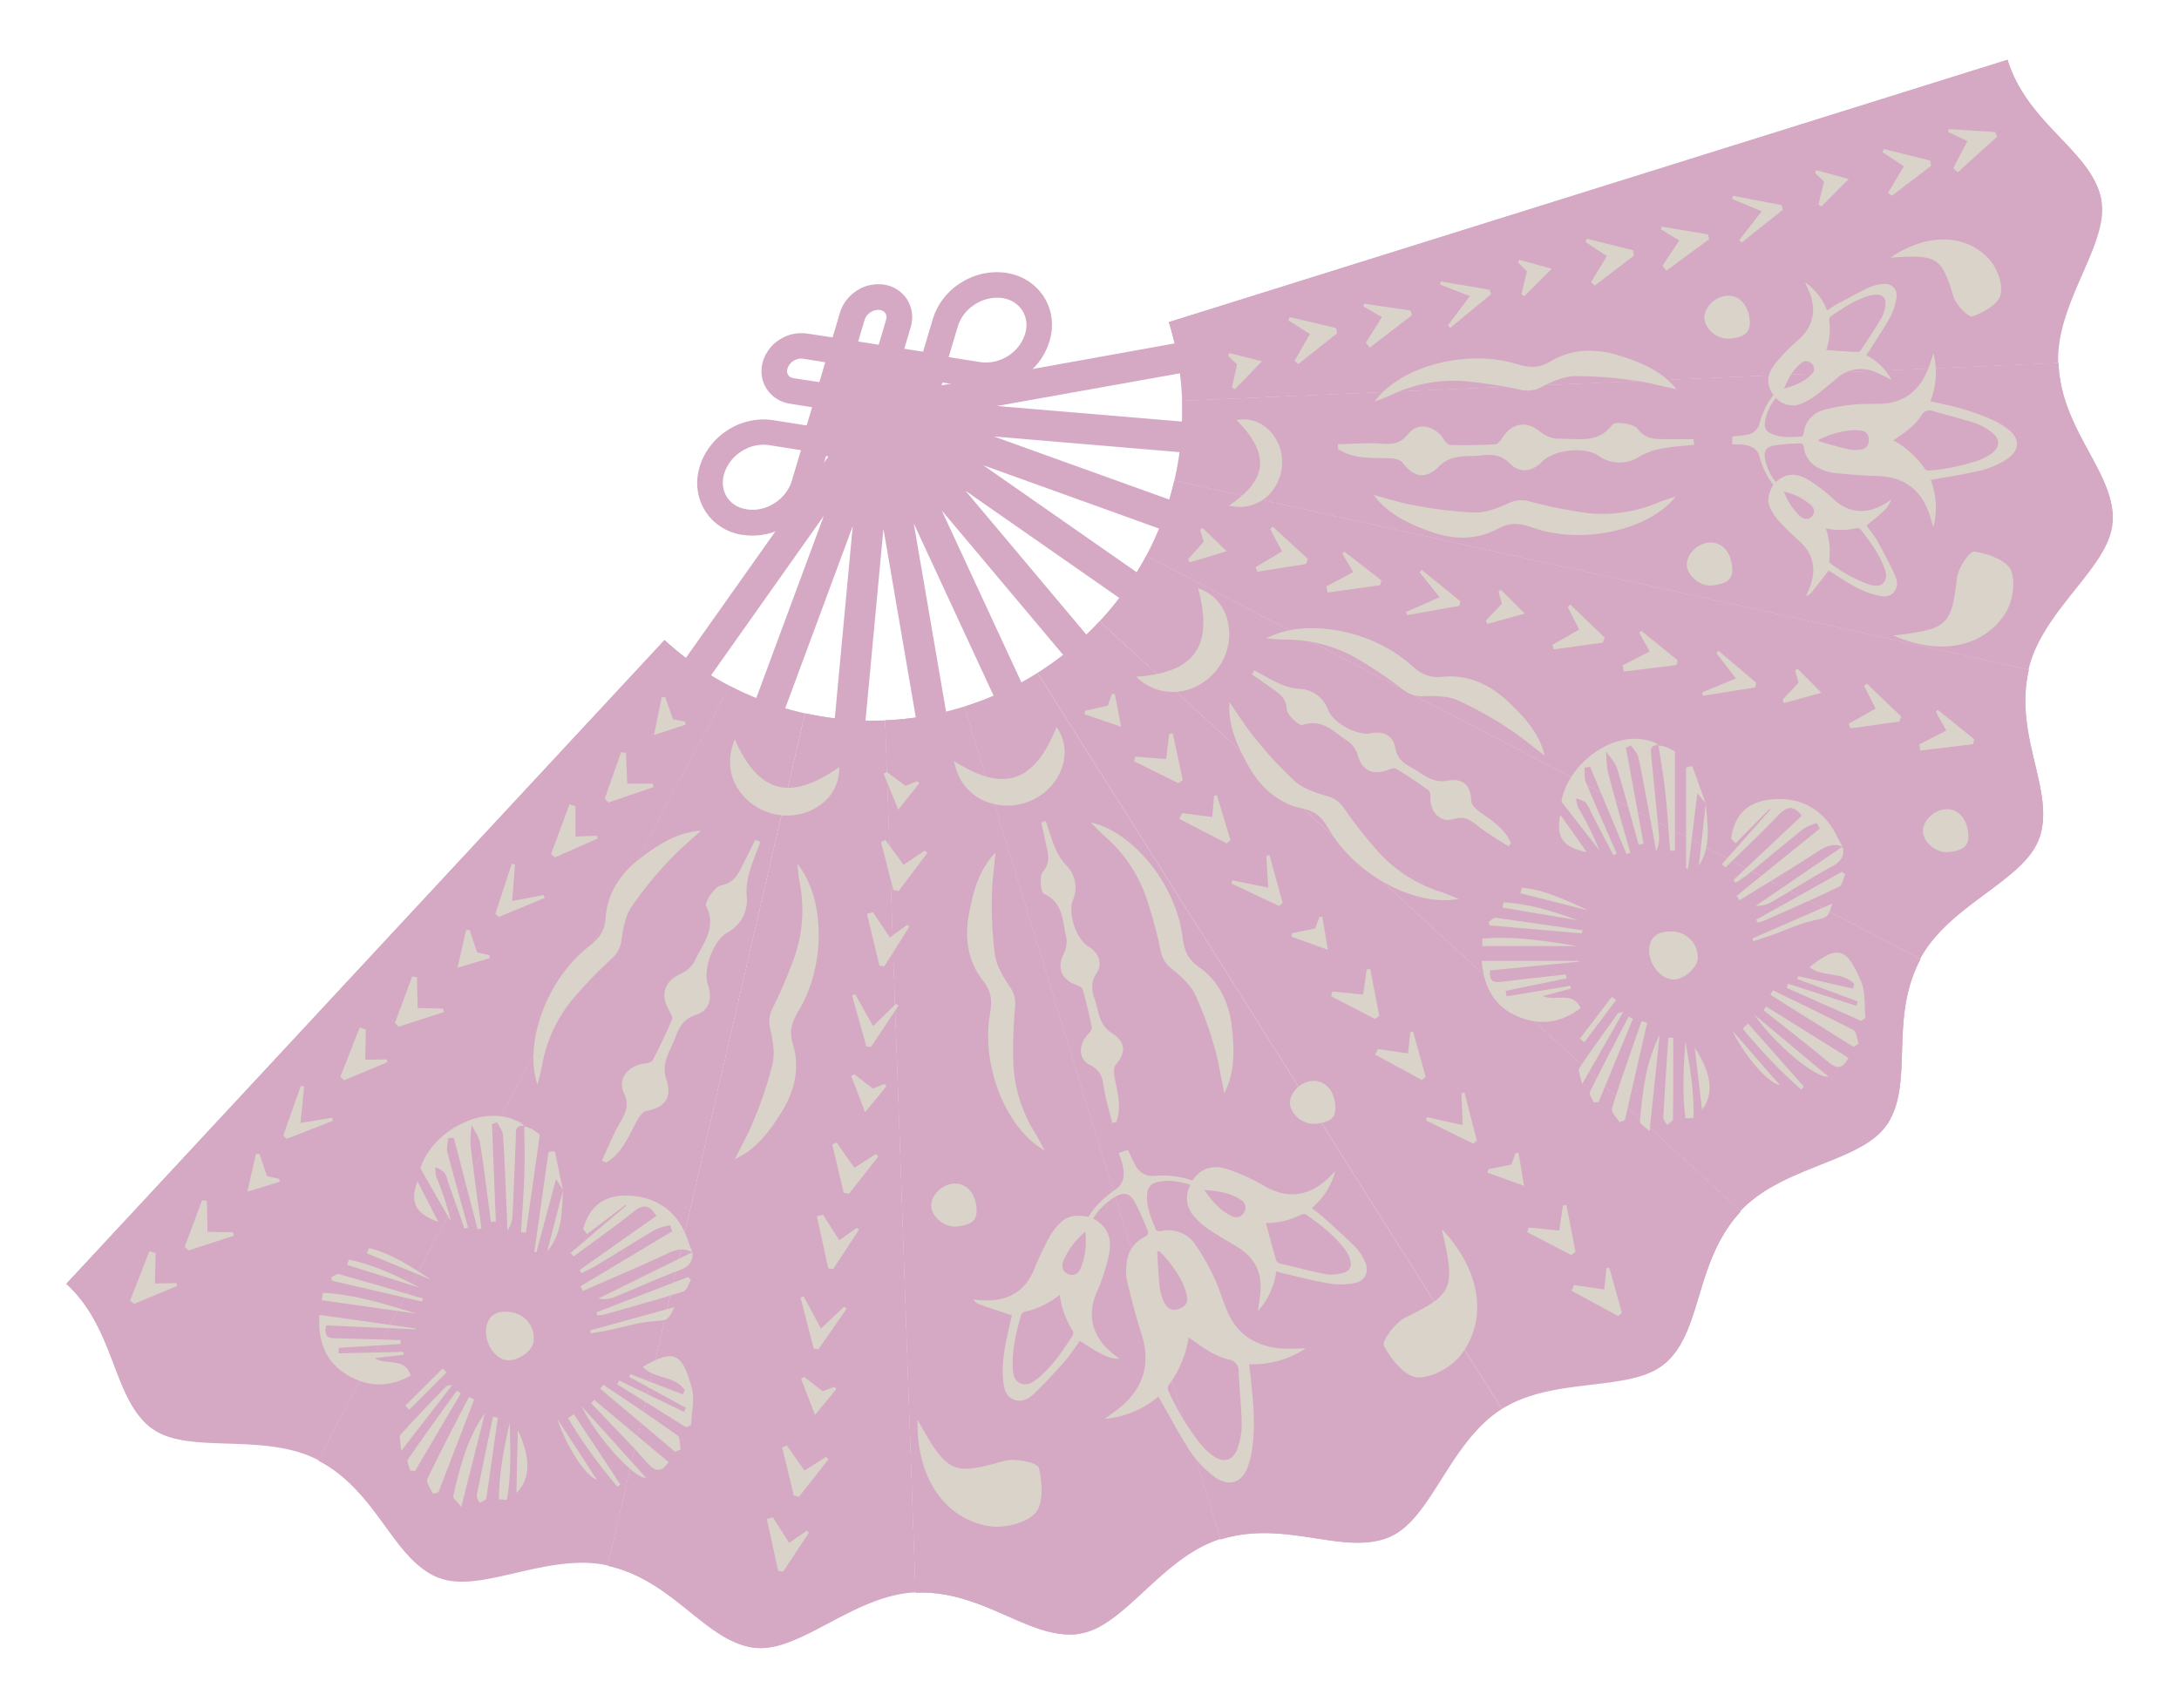 <?xml version="1.0" encoding="UTF-8"?> <svg xmlns="http://www.w3.org/2000/svg" xmlns:xlink="http://www.w3.org/1999/xlink" id="Layer_1" data-name="Layer 1" viewBox="0 0 563.4 441.69"><defs><style> .cls-1 { fill: none; } .cls-2 { clip-path: url(#clip-path); } .cls-3 { fill: #b8af83; } .cls-4 { fill: #dad3c9; } .cls-5 { fill: #d5a9c3; fill-rule: evenodd; } </style><clipPath id="clip-path"><path class="cls-1" d="M267.12-395.2c0,133.62,108.32,241.93,241.93,241.93S751-261.58,751-395.2c133.62,0,241.94-108.32,241.94-241.93S884.6-879.06,751-879.06v1.51c0-133.61-108.31-241.93-241.93-241.93S267.12-1011.16,267.12-877.55c-133.62,0-241.93,108.32-241.93,241.94a241.18,241.18,0,0,0,73,173.13,241.12,241.12,0,0,0,169,68.8"></path></clipPath></defs><g class="cls-2"><g><path class="cls-3" d="M544.07-159.63a105.19,105.19,0,0,0,27.33.77c-1.19,1.38-2.86,2.47-3.22,3.9-.83,3.32-2.81,3.73-5.59,3.13a.74.74,0,0,0-.21,0c-20-1-39.94.52-59.83,2.63-1.62.17-3.23.38-4.85.58-.05.26-.09.52-.14.78a7.2,7.2,0,0,0,2.1.82,24.56,24.56,0,0,0,3.4-.26c15.43-1.2,30.86-2.55,46.32-3.53,5.26-.33,10.58.24,15.87.5a2.71,2.71,0,0,1,1.89,1,39.26,39.26,0,0,1,2.2,4.23c-.32.51-.76,1.25-1.23,2a330.43,330.43,0,0,1-39.93,49.35c-.46.47-.46,1.39-.67,2.1.61-.23,1.39-.28,1.79-.7a329.38,329.38,0,0,0,40-50.87c.28-.45.62-.85,1.07-1.46,4.22,3.78,7.69,0,11.81-1.52,0,.24-.07.48-.11.73l-1.4,2.17c-.28.42-.58.84-.83,1.27-10.43,17.62-20.29,35.54-29.1,54-9.51,20-18,40.33-23.13,61.92-3.11,13-5,26.09-3.73,39.48,1,10.12,4,19.5,10,27.9,1.85,2.6,4,3.14,6.72,2.52a17.14,17.14,0,0,0,3.41-1.16c4.75-2.18,8.39-5.77,11.66-9.7,2.93-3.49,5.66-7.15,8.37-10.81Q574.16,8.41,584.23-5.41c1.47-2,2.69-4.25,4-6.28a2.14,2.14,0,0,1,.47,0c.42.2.84.39,1.26.61,6.74,3.6,13.35,3.47,19.83-.68,4.85-3.09,8.46-7.39,11.66-12.07,1.7-2.49,3.07-5.22,4.89-7.61,10.62-13.88,16.05-29.59,17-47,0-.62.16-1.24.19-1.54,3.79.43,7.31,1.14,10.82,1.14,4.83,0,8.65-2.42,9.84-7.12.93-3.69,2.71-4.87,6.27-5.56,7.9-1.54,10.92-6.56,9.44-14.46-.13-.7-.23-1.4-.35-2.19,1.07-.15,1.93-.25,2.78-.41,4.71-.85,7-3.69,6.68-8.46a26.43,26.43,0,0,0-1.19-5.89c-.43-1.33-.2-2.31.85-3,1.87-1.16,3.72-2.54,5.78-3.14,4.17-1.21,8.49-1.92,12.72-2.92,5.64-1.33,11.25-2.26,17.12-1.32a20,20,0,0,0,7.54-.47c3.17-.75,4.17-3.48,2.83-6.48-1.54-3.44-4.54-4.38-8.43-2.72a91.25,91.25,0,0,1-10,4.06,62.27,62.27,0,0,1-11,2.13c-3.85.42-5.27-.73-6.05-4.51-.58-2.81-.69-5.71-1.1-8.56-.55-3.91-.8-7.91-1.84-11.68-2.12-7.66-7.36-10.81-15.25-9.7a23.45,23.45,0,0,0-2.74.59c-16.15,4.22-32.27,8.6-48.46,12.64-8.39,2.08-16.91,3.6-25.4,5.25a17.75,17.75,0,0,1-5,0,2.09,2.09,0,0,1-1.51-1.27c-.1-.55.45-1.31.88-1.84a5.16,5.16,0,0,1,1.37-.83c6.66-4.13,13.39-8.18,20-12.45a31,31,0,0,0,5.43-5,3,3,0,0,0,.54-2.53c-.16-.47-1.45-.79-2.22-.78a12.76,12.76,0,0,0-4,.64c-6.28,2.33-12.52,4.78-18.78,7.18a59.31,59.31,0,0,1-6.22,2.25c-.66.18-1.5-.32-2.58-.72l5.89-4.39c4.44-3.08,8.9-6.14,13.28-9.31,10.61-7.66,21-15.63,30.16-25,1.31-1.33,2.59-2.68,3.82-4.06h0a50.33,50.33,0,0,0,9-13.58c3.16-7.4,2.5-14.46-2.37-20.9-2.08-2.77-4.68-5.15-6.91-7.81a8,8,0,0,1-.39-10.35,34.51,34.51,0,0,1,4.24-5.35,34,34,0,0,1,6.94-5.34,21.11,21.11,0,0,0,8.49-7.72,6.56,6.56,0,0,0-.26-7.58,3.48,3.48,0,0,0-2.44-1.27c-4.69-.15-7.43,2.5-9.42,6.52A111.64,111.64,0,0,1,645-271.38a25.39,25.39,0,0,1-12.65,9.87c-4,1.45-8.1,2.72-11.76-.95a5.6,5.6,0,0,0-1.38-.82c-5-2.65-9.89-3.21-14.83.16a2.89,2.89,0,0,1-2.14-.13c-2.62-1-5.13-2.39-7.82-3.11-4.86-1.29-8.79.36-11.74,4.5a3.18,3.18,0,0,1-2.24,1c-2.13.09-4.29-.25-6.41-.06-6.52.57-10.38,4-11.91,10.42-.15.62-.32,1.23-.54,2-.93-.42-1.64-.78-2.38-1.08-8.83-3.55-17.59-7.29-26.51-10.61-15.31-5.69-30.87-6.1-46.64-1.8-9.27,2.53-13.56,7.46-14.13,17,0,.39-.11.78-.19,1.36-1.2-.1-2.31-.23-3.43-.28-13-.59-26-1.42-39-1.67a73.91,73.91,0,0,0-24.81,3.43c-4.18,1.39-8.15,3.22-10.7,7.08-1.79,2.71-1.68,3.46.19,6.12,10.14,14.44,23.37,25.4,38.41,34.33,19.92,11.82,41.51,19.43,63.79,25.29"></path><g><g><path class="cls-4" d="M549.2,26.68c-8.45,1.28-10.31,3-9.87,9.06C546.71,35.29,548.51,33.64,549.2,26.68Z"></path><path class="cls-4" d="M558,13.82c7-1.29,8.1-2.81,6.55-9.63C557.72,5.62,556.25,7.87,558,13.82Z"></path><path class="cls-4" d="M556,15.58c-6.37,1.69-6.72,2.3-5,9.21C557.79,23.17,558.56,21.68,556,15.58Z"></path><path class="cls-4" d="M535.32-8.14c-6.37,1.69-6.72,2.3-5,9.21C537.08-.56,537.84-2,535.32-8.14Z"></path></g><path class="cls-4" d="M538.73,16.4c6.23-5,12.35-10.11,18.46-15.14-8.51.35-17.06,2.14-24.15,8.35-2.55,2.25-3.92,5-1.42,7.9S536.66,18.06,538.73,16.4Z"></path></g></g></g><g><g><g><path class="cls-5" d="M339.8,180a4,4,0,0,1,.94,5.53,4,4,0,0,1-5.56,1l-85.53-59.6L317,207.08a4,4,0,0,1-6.13,5.11L243.49,132l44.19,95.37a4,4,0,0,1-7.22,3.38l-44.2-95.38,17.83,103.88a4,4,0,0,1-3.26,4.6,3.94,3.94,0,0,1-4.59-3.2L228.42,136.75l-9.81,105a4,4,0,0,1-4.34,3.62,3.93,3.93,0,0,1-3.59-4.29l9.8-105-36.6,98.77a4,4,0,0,1-5.12,2.38,3.92,3.92,0,0,1-2.35-5.07L213,133.41,152.4,219.12a4,4,0,0,1-5.56,1,3.94,3.94,0,0,1-.94-5.53l78-110.28.12-.18a4,4,0,0,1,1.91-1.45h0l0,0h.34l0,0h.42L357.15,79.18a3.94,3.94,0,0,1,4.59,3.2,4,4,0,0,1-3.26,4.6L257.75,105l102.69,8.63a3.94,3.94,0,0,1,3.6,4.29,4,4,0,0,1-4.35,3.62L257,112.88,354.57,148a3.92,3.92,0,0,1,2.35,5.07,4,4,0,0,1-5.12,2.39l-97.55-35.13Z"></path><g><g><path class="cls-5" d="M388.34,364.38,268.26,174a79.7,79.7,0,0,1-18.9,8.75l66.25,215.38c16.89-5.29,31.94,4.44,43.84-.7C370.18,392.76,374.77,372.93,388.34,364.38Z"></path><path class="cls-5" d="M249.36,182.7l66.25,215.38c16.89-5.29,31.93,4.44,43.84-.69h0L259.11,178.94A79.94,79.94,0,0,1,249.36,182.7Z"></path></g><g><path class="cls-5" d="M315.59,398,249.36,182.7a79.65,79.65,0,0,1-20.49,3.59l7.87,225.59c17.65-.76,29.62,12.54,42.43,10.63C290.71,420.8,300.29,402.79,315.59,398Z"></path><path class="cls-5" d="M228.87,186.29l7.87,225.59c17.65-.76,29.62,12.53,42.42,10.63h0L239.24,185.17A80.75,80.75,0,0,1,228.87,186.29Z"></path></g><g><path class="cls-5" d="M236.73,411.8l-7.86-225.51a80.41,80.41,0,0,1-20.67-1.82L157.14,404.92c17.21,3.81,25.29,19.77,38.13,21.23C206.83,427.46,220.75,412.5,236.73,411.8Z"></path><path class="cls-5" d="M208.2,184.47,157.14,404.92c17.21,3.81,25.29,19.76,38.12,21.22h0l23.21-240.1A80.74,80.74,0,0,1,208.2,184.47Z"></path></g><g><path class="cls-5" d="M157.16,404.84l51-220.37a79.83,79.83,0,0,1-19.47-7.07L82.24,377.66c15.6,8.12,19.24,25.66,31.23,30.38C124.27,412.29,141.57,401.39,157.16,404.84Z"></path><path class="cls-5" d="M188.73,177.4,82.24,377.66c15.6,8.12,19.24,25.65,31.23,30.38h0l84.77-226.47A79.44,79.44,0,0,1,188.73,177.4Z"></path></g><g><path class="cls-5" d="M82.28,377.59,188.73,177.4a78.44,78.44,0,0,1-16.91-11.87L17.15,332c12.92,11.89,11.87,29.8,22.2,37.46C48.65,376.32,68.16,370.23,82.28,377.59Z"></path><path class="cls-5" d="M171.82,165.53,17.15,332c12.92,11.89,11.87,29.8,22.19,37.46h0L179.89,172A79.14,79.14,0,0,1,171.82,165.53Z"></path></g><g><path class="cls-5" d="M388.34,364.38,268.26,174a80.27,80.27,0,0,0,16-13.28l165.8,152.6c-12.06,13-9.76,30.74-19.53,39.26C421.78,360.22,401.91,355.82,388.34,364.38Z"></path><path class="cls-5" d="M284.3,160.67l165.8,152.6c-12.05,13-9.76,30.73-19.52,39.26h0L276.71,167.84A80.7,80.7,0,0,0,284.3,160.67Z"></path></g><g><path class="cls-5" d="M450,313.22,284.3,160.67a79.45,79.45,0,0,0,12.07-16.94L496.55,248.05c-8.3,15.6-1.46,32.13-8.7,42.87C481.33,300.59,461,301.48,450,313.22Z"></path><path class="cls-5" d="M296.37,143.73,496.55,248.05c-8.3,15.6-1.46,32.13-8.7,42.87h0l-197-138.32A79,79,0,0,0,296.37,143.73Z"></path></g><g><path class="cls-5" d="M496.48,248,296.37,143.73a80.12,80.12,0,0,0,7.27-19.45l220.93,48.94c-4,17.18,6.94,31.35,2.72,43.56C523.49,227.78,504,233.89,496.48,248Z"></path><path class="cls-5" d="M303.64,124.28l220.93,48.94c-4,17.18,6.93,31.34,2.72,43.55h0L300.63,134.24A78.74,78.74,0,0,0,303.64,124.28Z"></path></g><g><path class="cls-5" d="M524.49,173.21,303.64,124.28a79.59,79.59,0,0,0,2-20.6l226.6-9.79c.61,17.58,14.86,28.42,14,41.28C545.39,146.75,528.09,157.66,524.49,173.21Z"></path><path class="cls-5" d="M305.65,103.68l226.6-9.79c.61,17.58,14.86,28.42,14,41.27h0L305.31,114.05A79.75,79.75,0,0,0,305.65,103.68Z"></path></g><g><path class="cls-5" d="M532.17,93.9l-226.52,9.78a78.44,78.44,0,0,0-3.43-20.38L519.07,15.46c5.16,16.78,21.77,23.55,24.24,36.18C545.52,63,531.62,78,532.17,93.9Z"></path><path class="cls-5" d="M302.22,83.3,519.07,15.46C524.23,32.24,540.84,39,543.3,51.63h0L304.61,93.38A77.23,77.23,0,0,0,302.22,83.3Z"></path></g></g></g><path id="_Path_" data-name="&lt;Path&gt;" class="cls-5" d="M265,86.48l.12-.41c.08-.29.14-.58.19-.87a7,7,0,0,0-.95-4.85h0a7.14,7.14,0,0,0-4-3,9.3,9.3,0,0,0-1.1-.25h0a10.49,10.49,0,0,0-7.1,1.57,10.29,10.29,0,0,0-4.49,5.68l-2.39,8,8.18,1.29a10.51,10.51,0,0,0,7.13-1.56A10.33,10.33,0,0,0,265,86.48Zm-46.55,32.23-4.87-.77-2.48,8.35a17.2,17.2,0,0,1-7.32,9.49,16.94,16.94,0,0,1-11.64,2.55l-.21,0a15,15,0,0,1-1.93-.44,13.54,13.54,0,0,1-7.69-5.78l0,0a13.73,13.73,0,0,1-1.86-9.46,16.21,16.21,0,0,1,.39-1.75,2.74,2.74,0,0,1,.15-.51,17.28,17.28,0,0,1,7.22-9.19,17,17,0,0,1,11.65-2.55l8.71,1.38,1.4-4.72-5.74-.91a9.12,9.12,0,0,1-1.2-.27,8.6,8.6,0,0,1-4.83-3.61h0a8.44,8.44,0,0,1-1.2-5.9,8.82,8.82,0,0,1,.27-1.19,10.16,10.16,0,0,1,4.39-5.66,10.38,10.38,0,0,1,7-1.51l6.62,1,1.91-6.42a10.34,10.34,0,0,1,4.39-5.71,10.21,10.21,0,0,1,7-1.52,7.69,7.69,0,0,1,1.2.27,8.49,8.49,0,0,1,4.79,3.62h0a8.54,8.54,0,0,1,1.17,5.91,10.37,10.37,0,0,1-.26,1.2s-.82,2.71-1.67,5.58l4.86.76,2.52-8.45a16.87,16.87,0,0,1,7.32-9.41,17.23,17.23,0,0,1,11.39-2.56,4.49,4.49,0,0,1,.64.1q.85.16,1.65.39a13.73,13.73,0,0,1,7.73,5.76l0,0a13.58,13.58,0,0,1,1.9,9.44c-.09.55-.21,1.1-.36,1.66l-.06.26-.08.21A16.94,16.94,0,0,1,264,97.78a17.27,17.27,0,0,1-11.71,2.51l-8.61-1.37-1.4,4.72,5.74.91a9.28,9.28,0,0,1,1.21.28,8.48,8.48,0,0,1,4.82,3.6h0a8.45,8.45,0,0,1,1.19,5.89,8.82,8.82,0,0,1-.27,1.19,10.17,10.17,0,0,1-4.39,5.67h0a10.29,10.29,0,0,1-7,1.5l-6.62-1-1.9,6.42a10.34,10.34,0,0,1-4.38,5.7h0a10.19,10.19,0,0,1-7,1.52,9.15,9.15,0,0,1-1.2-.26,8.5,8.5,0,0,1-4.79-3.63h0a8.53,8.53,0,0,1-1.17-5.9,9.93,9.93,0,0,1,.26-1.2s.83-2.72,1.68-5.58Zm26.05-26.39h0Zm-51.54,39.41.21,0a10.3,10.3,0,0,0,7.07-1.61,10.49,10.49,0,0,0,4.49-5.76l2.36-7.94-8.28-1.31a10.3,10.3,0,0,0-7.07,1.61,10.51,10.51,0,0,0-4.42,5.54l-.07.22a7.38,7.38,0,0,0-.25,1.11,7.13,7.13,0,0,0,.92,4.91h0a6.92,6.92,0,0,0,4,2.94,7.41,7.41,0,0,0,1.06.24Zm47.46-21.66-1.53,5.15,5.74.9a3.57,3.57,0,0,0,2.47-.55h0a3.57,3.57,0,0,0,1.56-1.94l.07-.32a1.91,1.91,0,0,0-.24-1.31,2,2,0,0,0-1.12-.8l-.34-.07-6.62-1.05ZM227.85,80.25l-.31-.08a3.56,3.56,0,0,0-2.43.57,3.67,3.67,0,0,0-1.57,2l-1.65,5.57,5.3.84,1.91-6.41.08-.36a2,2,0,0,0-.24-1.35,1.89,1.89,0,0,0-1.08-.78Zm-16,18.57,1.53-5.14-5.74-.91a3.66,3.66,0,0,0-2.46.55,3.56,3.56,0,0,0-1.57,2l-.08.32a1.89,1.89,0,0,0,.25,1.31h0a1.94,1.94,0,0,0,1.11.79l.35.08,6.61,1Zm12.54,29.83.31.08a3.61,3.61,0,0,0,2.43-.57h0a3.62,3.62,0,0,0,1.56-2l1.65-5.58-5.3-.83-1.9,6.41-.08.35a2,2,0,0,0,.23,1.35,1.88,1.88,0,0,0,1.08.78Z"></path></g><g><g><path class="cls-4" d="M160.59,194.53q-2.11,6-4.22,12l.95,1L169,203.54l-.25-.88h-6.57c-.12-2.9-.22-5.44-.33-8Z"></path><path class="cls-4" d="M147.25,208q-2.38,6.43-4.78,12.89l1,.84,11.08-4.89c-.07-.23-.15-.47-.23-.7l-5.53.2c0-2.81,0-5.33,0-7.84Z"></path><path class="cls-4" d="M128.07,236.34l.91.79,11.85-4.91c-.09-.26-.19-.51-.29-.77L132.42,233c.28-3.57.52-6.51.75-9.46l-.86-.14Q130.2,229.86,128.07,236.34Z"></path><path class="cls-4" d="M177.28,187.4c-.05-.25-.09-.5-.14-.76L174,186l-2-5.72-.91,0c-.62,3-1.23,6-2,9.81Z"></path></g><g><path class="cls-4" d="M106.57,252.53q-2.22,6-4.45,12l.92,1,11.76-3.82c-.08-.3-.17-.59-.25-.89l-6.56-.13c-.06-2.9-.12-5.44-.17-8Z"></path><path class="cls-4" d="M93,265.7q-2.52,6.39-5,12.79l1,.87,11.18-4.68c-.08-.23-.15-.47-.22-.71l-5.53.1c.06-2.81.11-5.33.17-7.84Z"></path><path class="cls-4" d="M73.23,293.7l.9.81,12-4.68c-.09-.26-.18-.52-.28-.78l-8.15,1.35c.36-3.56.65-6.5.94-9.44l-.86-.16Z"></path><path class="cls-4" d="M126.63,247.77c0-.26-.08-.51-.13-.77l-3.14-.69c-.68-2-1.31-3.89-1.93-5.76l-.92-.05c-.67,3-1.35,5.95-2.21,9.77Z"></path></g><g><path class="cls-4" d="M52.24,310.39q-2.24,6-4.46,12l.93,1,11.75-3.82-.24-.89-6.56-.12c-.06-2.91-.12-5.45-.17-8Z"></path><path class="cls-4" d="M38.64,323.55q-2.52,6.39-5,12.79l1,.87,11.18-4.67c-.08-.24-.15-.48-.22-.71l-5.53.1c.06-2.82.11-5.33.17-7.85Z"></path><path class="cls-4" d="M72.3,305.62c0-.25-.08-.51-.13-.76l-3.14-.7-1.94-5.76-.91,0c-.67,3-1.35,5.95-2.22,9.77Z"></path></g></g><g><g><path class="cls-4" d="M227.79,217.76q1.59,6.18,3.19,12.36l1.36.32,7.44-9.87-.7-.58-5.46,3.65c-1.71-2.35-3.21-4.39-4.71-6.44Z"></path><path class="cls-4" d="M224.17,236.34l3.21,13.37,1.27.17q3.24-5.12,6.49-10.24l-.59-.45-4.47,3.25-4.36-6.53Z"></path><path class="cls-4" d="M224,270.6l1.2.16q3.56-5.34,7.12-10.69c-.23-.15-.45-.31-.67-.47l-5.91,5.77-4.64-8.28-.79.36Z"></path><path class="cls-4" d="M237.69,202.56l-.55-.56-3,1.24-4.88-3.62-.78.48c1.15,2.83,2.3,5.66,3.78,9.28C234.5,206.59,236.09,204.57,237.69,202.56Z"></path></g><g><path class="cls-4" d="M215.19,296q1.47,6.21,2.95,12.42l1.35.34,7.63-9.72-.69-.6L220.91,302l-4.59-6.54Z"></path><path class="cls-4" d="M211.21,314.53,214.15,328l1.27.2L222.11,318l-.58-.46L217,320.74c-1.51-2.38-2.87-4.5-4.22-6.62Z"></path><path class="cls-4" d="M210.4,348.78l1.19.17,7.33-10.54-.66-.49-6,5.66-4.48-8.37-.8.35Q208.69,342.16,210.4,348.78Z"></path><path class="cls-4" d="M229.2,280.89c-.18-.18-.35-.37-.53-.56l-3,1.18-4.81-3.71-.78.46c1.09,2.85,2.18,5.7,3.59,9.36Z"></path></g><g><path class="cls-4" d="M202.24,374.32q1.48,6.21,3,12.42l1.34.34q3.83-4.86,7.64-9.71l-.69-.6L208,380.31c-1.66-2.38-3.12-4.45-4.58-6.53Z"></path><path class="cls-4" d="M198.27,392.83l2.94,13.43,1.27.19,6.69-10.11-.58-.46L204.05,399l-4.22-6.62Z"></path><path class="cls-4" d="M216.26,359.2l-.53-.57-3,1.18-4.81-3.71-.79.47c1.1,2.85,2.19,5.7,3.6,9.35Z"></path></g></g><g><g><path class="cls-4" d="M293.25,196.88l11.43,5.67,1.13-.82-2.58-12.08-.91.14c-.26,2.13-.53,4.25-.81,6.52l-8-.66Z"></path><path class="cls-4" d="M304.93,211.77l12.21,6.32,1-.85q-1.75-5.81-3.5-11.6l-.72.14c-.15,1.74-.3,3.48-.48,5.51l-7.78-1Z"></path><path class="cls-4" d="M330.74,234.3l.9-.81-3.42-12.37-.8.19c.16,2.56.31,5.12.5,8.25l-9.29-1.91c-.08.28-.17.56-.25.84Z"></path><path class="cls-4" d="M288.23,179.43l-.77.06c-.36,1.06-.71,2.13-1,3l-5.93,1.33c0,.3-.09.6-.14.9l9.49,3.22C289.19,184.49,288.71,182,288.23,179.43Z"></path></g><g><path class="cls-4" d="M344.17,257.62l11.32,5.89,1.14-.79q-1.17-6.06-2.35-12.13l-.91.13c-.3,2.12-.61,4.24-.93,6.49l-7.94-.8Z"></path><path class="cls-4" d="M355.56,272.74l12.07,6.56,1-.83q-1.64-5.84-3.26-11.67l-.73.13c-.19,1.74-.37,3.47-.58,5.5l-7.77-1.13C356,271.78,355.79,272.26,355.56,272.74Z"></path><path class="cls-4" d="M380.92,295.77l.92-.79-3.18-12.43-.8.17c.1,2.56.21,5.12.33,8.26l-9.25-2.09-.27.83Z"></path><path class="cls-4" d="M341.91,237.12l-.78,0c-.37,1.06-.75,2.12-1.07,3l-6,1.21c-.05.29-.1.59-.16.89l9.43,3.41C342.77,242.2,342.34,239.66,341.91,237.12Z"></path></g><g><path class="cls-4" d="M394.9,318.66l11.32,5.89,1.14-.79q-1.17-6.08-2.35-12.14l-.91.14c-.3,2.11-.61,4.23-.93,6.49l-7.94-.81Z"></path><path class="cls-4" d="M406.29,333.78l12.07,6.56,1-.83q-1.63-5.83-3.26-11.67l-.73.13c-.19,1.73-.37,3.47-.58,5.5L407,332.33C406.76,332.81,406.52,333.3,406.29,333.78Z"></path><path class="cls-4" d="M392.64,298.16l-.78,0c-.37,1.05-.75,2.11-1.07,3l-6,1.21c-.05.3-.1.6-.16.9l9.43,3.4C393.5,303.24,393.07,300.7,392.64,298.16Z"></path></g></g><g><g><path class="cls-4" d="M325.1,147.85l12.6-2,.45-1.32-9.1-8.36-.65.65c1,1.88,2,3.77,3.11,5.77l-6.87,4.08C324.79,147.07,324.94,147.46,325.1,147.85Z"></path><path class="cls-4" d="M343.24,153.24l13.62-1.91c.09-.41.19-.83.29-1.25l-9.57-7.44-.5.54c.88,1.5,1.76,3,2.8,4.77l-6.92,3.7C343.05,152.18,343.15,152.71,343.24,153.24Z"></path><path class="cls-4" d="M377.33,156.67l.27-1.17-10-8.12-.54.63,5.18,6.43-8.69,3.82c.1.28.19.55.28.83Z"></path><path class="cls-4" d="M310.91,136.53l-.6.49c.33,1.07.66,2.14.94,3.08l-4.07,4.51c.14.27.27.54.41.82l9.6-2.87Z"></path></g><g><path class="cls-4" d="M401.77,167.93l12.65-1.75c.15-.43.31-.87.47-1.3L406,156.34l-.67.63,3,5.84-6.94,3.94C401.49,167.14,401.63,167.54,401.77,167.93Z"></path><path class="cls-4" d="M419.81,173.67,433.46,172c.11-.41.21-.83.31-1.24q-4.69-3.82-9.41-7.63l-.52.53,2.71,4.82-7,3.57C419.64,172.61,419.73,173.14,419.81,173.67Z"></path><path class="cls-4" d="M453.82,177.77l.3-1.17-9.79-8.3c-.19.2-.37.4-.55.61l5.05,6.53-8.76,3.65.27.83Z"></path><path class="cls-4" d="M388.07,152.52l-.61.48c.3,1.08.61,2.16.88,3.1l-4.16,4.43.39.82,9.66-2.67Z"></path></g><g><path class="cls-4" d="M478.47,188.35l12.64-1.74c.16-.44.32-.87.47-1.31l-8.93-8.54-.67.64,3,5.83-7,3.94C478.18,187.57,478.32,188,478.47,188.35Z"></path><path class="cls-4" d="M496.51,194.09l13.64-1.63.32-1.25-9.42-7.63-.51.53c.85,1.52,1.7,3,2.7,4.82l-7,3.57C496.34,193,496.42,193.56,496.51,194.09Z"></path><path class="cls-4" d="M464.76,172.94l-.61.48c.31,1.08.61,2.16.88,3.1L460.88,181l.39.83,9.65-2.68Z"></path></g></g><g><g><path class="cls-4" d="M335.71,94.14l10-7.94c-.08-.46-.17-.91-.26-1.37L333.4,82c-.08.29-.16.59-.25.88l5.56,3.5c-1.45,2.52-2.71,4.72-4,6.93Z"></path><path class="cls-4" d="M354.16,89.89l10.91-8.36c-.12-.41-.24-.82-.37-1.23l-12-1.77c0,.24-.11.48-.17.72L357.33,82l-4.2,6.63C353.47,89.06,353.81,89.48,354.16,89.89Z"></path><path class="cls-4" d="M385.52,76.09c-.12-.38-.24-.77-.35-1.15l-12.65-2.16c-.06.27-.11.53-.17.8l7.68,3-5.68,7.6.65.59Z"></path><path class="cls-4" d="M317.79,91.28l-.28.72,2.34,2.22c-.47,2.08-.89,4-1.32,5.93l.75.51,7-7.22Z"></path></g><g><path class="cls-4" d="M412.33,73.85l10.15-7.75-.24-1.37-12-3-.27.88,5.49,3.6L411.37,73Z"></path><path class="cls-4" d="M430.86,70l11.07-8.15-.34-1.24-11.95-2c-.06.24-.13.48-.19.71l4.73,2.87-4.33,6.55Z"></path><path class="cls-4" d="M461,54.21l-.33-1.16-12.61-2.41-.18.81,7.62,3.2-5.82,7.48.64.6Z"></path><path class="cls-4" d="M392.82,67.19l-.3.71,2.29,2.27c-.5,2.07-1,4-1.43,5.9l.74.53,7.09-7.09Z"></path></g><g><path class="cls-4" d="M489.14,50.64l10.14-7.74c-.08-.46-.15-.92-.23-1.37l-12-3-.27.87L492.28,43l-4.1,6.85Z"></path><path class="cls-4" d="M506.17,44.58l10.19-9.22-.46-1.2-12.1-.78c0,.24-.07.49-.11.73l5,2.37-3.65,7Z"></path><path class="cls-4" d="M469.62,44l-.3.72,2.3,2.26c-.51,2.08-1,4-1.44,5.91l.75.52L478,46.31Z"></path></g></g><path class="cls-4" d="M259.38,356.89c.19,2,.46,4.06,2.59,5s4-.11,5.39-1.47c2.86-2.76,5.56-5.68,8.19-8.66a61.3,61.3,0,0,0,3.61-5c6,3.85,7.85,4.7,10.27,4.63l-1-.76c-5.41-4.06-7.91-9.77-4.71-16.79a49.18,49.18,0,0,0,2.65-7.78c1.15-4.34,1.07-8.4-3.73-10.91a16.3,16.3,0,0,1,5.63-5.6c2.28-1.3,3.76-1.09,5.1,1.22a74.45,74.45,0,0,1,3.3,7.33c.4.91.09,1.34-.77,1.8a8.34,8.34,0,0,0-4.61,6.94,13.58,13.58,0,0,0,.09,4.32c1.11,4.57,2.27,9.15,3.71,13.62,2.43,7.57.81,13.86-5.25,19-1.27,1.08-2.66,2-4.19,3.14a24.77,24.77,0,0,0,13.85-5.74l.91,1.55c2.07,3.64,4,7.35,6.26,10.9a27.53,27.53,0,0,0,7.49,8.41c3.61,2.47,6.89,1.48,8.43-2.62a22.88,22.88,0,0,0,1.22-5.12c.74-5.63.29-11.26-.31-16.88-.16-1.51-.34-3-.53-4.63a24.61,24.61,0,0,0,14.62-4.07c-2.27,0-4.43.16-6.56,0-6.49-.63-11.34-3.71-13.85-9.93-1.13-2.79-2-5.7-3.25-8.41a58.15,58.15,0,0,0-4.9-8.58,8.48,8.48,0,0,0-8.93-3.42c-.38.06-1.1-.06-1.19-.28-1.3-3.26-2.87-6.51-2.18-10.16a3.06,3.06,0,0,1,1.67-2c3.09-1,6.18-.57,9.36.48-1.62,3.37-.89,6.23,1.47,8.7a20.19,20.19,0,0,0,3.43,2.9c2.38,1.57,4.85,3,7.29,4.47,3.9,2.36,6.06,5.76,6,10.35,0,2.09-.46,4.18-.7,6.19A18.78,18.78,0,0,0,330,328.76c.72.22,1.26.41,1.81.54,4,.92,8.05,2,12.12,2.67a19.32,19.32,0,0,0,6-.1c3.07-.45,4.3-3,2.9-5.8a13.46,13.46,0,0,0-2.29-3.48c-2.79-2.77-5.72-5.39-8.62-8-.82-.75-1.74-1.38-2.74-2.16a18.9,18.9,0,0,0,6.07-9.53c-.49.48-.72.68-.92.9-5.1,5.38-11.06,6.74-17.6,2.79a50.91,50.91,0,0,0-8.88-4.06c-3.67-1.33-7.08-.88-9.54,2.76a23.94,23.94,0,0,0-10.11-1.17,4.92,4.92,0,0,1-4.67-2.82c-.7-1.25-1.25-2.59-1.9-3.95l-2.39.84c.33.93.7,1.78.92,2.67.61,2.48.73,4.95-1.6,6.64-2.79,2-5.39,4.2-7.09,7.17-3.93-.65-5.82-.17-7.9,2.17a17.05,17.05,0,0,0-2.5,3.54c-1.31,2.53-2.55,5.1-3.61,7.74-2.19,5.44-6.22,8.09-12,8.18-1.27,0-2.54-.12-3.81-.19a3.67,3.67,0,0,0,1.56,1.19c2.75,1,5.52,1.89,8.45,2.87-.22.89-.54,2.13-.81,3.38C259.89,347.92,258.92,352.34,259.38,356.89Zm67.93-40.58a20.31,20.31,0,0,0,9.16-2.21,1.43,1.43,0,0,1,1.26,0c3.87,2.79,7.69,5.64,10.45,9.63a7,7,0,0,1,.92,2c.51,1.64-.08,3-1.72,3.42a10.64,10.64,0,0,1-4.43.38c-4.05-.77-8.06-1.82-12.07-2.81a1.47,1.47,0,0,1-.93-.86C329,322.71,328.19,319.54,327.31,316.31Zm-6.56-6.07a2.28,2.28,0,0,1,.89,3.33,2.25,2.25,0,0,1-3.21.9c-3.08-1.44-5.14-4-7.08-6.73C314.66,308,317.91,308.38,320.75,310.24Zm-3.17,41.32a3,3,0,0,1,2.69,3.23c.22,4.49.68,9,.79,13.45a19.07,19.07,0,0,1-.9,5.79c-1.16,3.83-3.83,4.6-7,2.11a19.74,19.74,0,0,1-3.05-3.08,63.78,63.78,0,0,1-8-13.4,1.62,1.62,0,0,1,0-1.38,27.66,27.66,0,0,0,5.23-12.43c1.8,1.24,3.38,2.5,5.12,3.49A19.36,19.36,0,0,0,317.58,351.56Zm-17.83-28a31.23,31.23,0,0,1,5.7,7.57,15.58,15.58,0,0,1,1.48,4.34c.27,1.5-.62,2.52-2.08,3a2.67,2.67,0,0,1-3.51-1.12,10.71,10.71,0,0,1-1.42-3.88c-.39-3.26-.5-6.55-.72-9.82ZM275,325.89a20.19,20.19,0,0,1,5.6-7.33,19.14,19.14,0,0,1-1.1,9.26c-.73,1.71-1.9,2.24-3.29,1.69S274.3,327.67,275,325.89Zm-11,14.22a1.44,1.44,0,0,1,.91-.88,21.32,21.32,0,0,0,9.09-4.38,23.28,23.28,0,0,0,3.39,9.37,1.45,1.45,0,0,1-.11,1.26c-2.53,3.91-5.12,7.79-8.76,10.81-1.33,1.1-2.8,2.22-4.63,1.47s-2-2.67-2.05-4.37C261.69,348.83,262.79,344.45,264,340.11Z"></path><path class="cls-4" d="M485.07,153.88c1.57.39,3.26.74,4.53-.65s1-3.1.32-4.56c-1.35-2.95-2.87-5.82-4.45-8.66-.82-1.45-1.91-2.76-2.87-4.13,4.59-3.57,5.75-4.78,6.36-6.66l-.87.59c-4.6,3.07-9.68,3.46-14.22-.91a39.3,39.3,0,0,0-5.29-4.15c-3-2.06-6.19-3.1-9.41-.08a13.32,13.32,0,0,1-2.8-5.86c-.38-2.11.18-3.19,2.32-3.6a61.76,61.76,0,0,1,6.55-.56c.8-.06,1.05.3,1.17,1.08a6.81,6.81,0,0,0,4.11,5.43,11.16,11.16,0,0,0,3.36,1.11c3.82.38,7.66.73,11.5.83,6.49.17,10.91,3.12,13.23,9.19.49,1.27.82,2.59,1.28,4.08a20.26,20.26,0,0,0-.67-12.23l1.44-.29c3.37-.61,6.76-1.12,10.1-1.87a22.46,22.46,0,0,0,8.51-3.5c2.88-2.12,3-4.91.26-7.21a19.2,19.2,0,0,0-3.61-2.33,58.54,58.54,0,0,0-13.1-4.33l-3.71-.85a20.05,20.05,0,0,0,.81-12.37c-.61,1.75-1.07,3.46-1.8,5-2.25,4.83-5.93,7.73-11.41,8-2.45.11-4.93,0-7.36.23a47.53,47.53,0,0,0-8,1.45,6.92,6.92,0,0,0-5,6c-.05.31-.34.83-.54.84-2.87.12-5.8.45-8.42-1.07a2.5,2.5,0,0,1-1.11-1.83,11.91,11.91,0,0,1,2.91-7.09,5.82,5.82,0,0,0,7.1,1.22,16.26,16.26,0,0,0,3.17-1.86c1.86-1.4,3.63-2.92,5.42-4.4a9.23,9.23,0,0,1,9.61-1.82,47.16,47.16,0,0,1,4.58,2.21,15.31,15.31,0,0,0-6.56-6.45c.36-.5.66-.87.9-1.26,1.81-2.86,3.71-5.67,5.35-8.62a16,16,0,0,0,1.55-4.66c.48-2.5-1.17-4.14-3.69-3.81a11.1,11.1,0,0,0-3.3.82c-2.89,1.4-5.7,2.95-8.53,4.47-.8.43-1.53,1-2.4,1.53A15.39,15.39,0,0,0,466.68,73c.24.51.33.74.45,1,2.76,5.38,2.2,10.35-2.62,14.32A41.3,41.3,0,0,0,459,94.06c-2,2.46-2.59,5.22-.45,8.1a19.64,19.64,0,0,0-3.64,7.47,4,4,0,0,1-3.44,2.84c-1.15.21-2.33.27-3.56.4v2.07c.81,0,1.57-.06,2.31,0,2.08.2,4,.78,4.69,3a19.39,19.39,0,0,0,3.6,7.41c-1.56,2.86-1.7,4.44-.46,6.68a14,14,0,0,0,2.05,2.89c1.59,1.69,3.25,3.34,5,4.88,3.6,3.16,4.55,7,3.06,11.46-.33,1-.78,1.93-1.18,2.89a3,3,0,0,0,1.34-.88c1.5-1.86,3-3.75,4.5-5.74.63.41,1.5,1,2.39,1.54C478.3,151.06,481.44,153,485.07,153.88ZM472.18,90.52a16.48,16.48,0,0,0,.77-7.67,1.21,1.21,0,0,1,.38-1c3.2-2.22,6.43-4.4,10.25-5.45a6.09,6.09,0,0,1,1.76-.18,2,2,0,0,1,2.16,2.26,8.68,8.68,0,0,1-.9,3.51c-1.69,2.92-3.58,5.73-5.44,8.55a1.2,1.2,0,0,1-.91.48C477.58,90.92,474.91,90.71,472.18,90.52Zm-6.46,3.41a1.87,1.87,0,0,1,2.81.22,1.83,1.83,0,0,1-.18,2.71c-1.94,2-4.46,2.89-7.1,3.64C462.36,98,463.52,95.61,465.72,93.93Zm31,13.63a2.45,2.45,0,0,1,3.21-1.2c3.52,1,7.1,1.91,10.59,3a15.78,15.78,0,0,1,4.22,2.26c2.64,1.93,2.51,4.2-.27,6a16.37,16.37,0,0,1-3.19,1.52,52,52,0,0,1-12.51,2.55,1.3,1.3,0,0,1-1.06-.39,22.54,22.54,0,0,0-8.17-7.39c1.45-1.05,2.85-1.93,4.08-3A16.29,16.29,0,0,0,496.73,107.56Zm-26.45,6.16a25.31,25.31,0,0,1,7.38-2.34,12.41,12.41,0,0,1,3.75,0,2.15,2.15,0,0,1,1.77,2.43,2.18,2.18,0,0,1-1.81,2.4,8.75,8.75,0,0,1-3.38,0c-2.61-.58-5.18-1.39-7.76-2.1Zm-4.88,19.73a16.76,16.76,0,0,1-4.14-6.31,15.63,15.63,0,0,1,6.84,3.35c1.13,1,1.22,2.07.42,3S466.58,134.47,465.4,133.45Zm8,12.33a1.18,1.18,0,0,1-.43-.94,17.46,17.46,0,0,0-.91-8.19,18.9,18.9,0,0,0,8.14-.08,1.21,1.21,0,0,1,.94.42c2.33,3,4.62,6.07,6,9.69.49,1.32.95,2.76-.12,4s-2.6.81-3.92.4A36.59,36.59,0,0,1,473.38,145.78Z"></path><g><path class="cls-4" d="M145.56,307.83l-4.05,15.71q2-7.85,4.06-15.71Z"></path><path class="cls-4" d="M176.09,323.09a5.44,5.44,0,0,1,2.93.69v0A5.53,5.53,0,0,0,176.09,323.09Z"></path><path class="cls-4" d="M176.08,323.09l-.4,0Z"></path><path class="cls-4" d="M175.6,323.14l-.49.08Z"></path><path class="cls-4" d="M154.67,335.84l24.36-12h0Z"></path><path class="cls-4" d="M109,301.25c-.13.35-.33.85-.18,1.11,2.56,4.52,5.17,9,7.77,13.5a78.89,78.89,0,0,0-3.84-11.7,8,8,0,0,1-.17-2.32,7.63,7.63,0,0,1,2.28,1.34,7.92,7.92,0,0,1,1,2.52q2.13,6,4.25,12.07l.91-.32c-1.8-6.49-3.65-13-5.34-19.48-.29-1.13.12-2.45.21-3.69l1.47,0,6.13,23.65,1-.2c-1-7.18-2-14.35-2.82-21.54a29,29,0,0,1,.31-5.24c.75,1.58,1.9,3.09,2.17,4.75,1.07,6.73,1.87,13.51,2.77,20.28l1.29-.08q-.53-12.62-1-25.21l1.34-.44c.53,1.11,1.42,2.21,1.5,3.36.4,5.43.58,10.89.82,16.34.12,2.76.22,5.53.33,8.3a7.89,7.89,0,0,0,1.33-4.21c.31-6.62.57-13.24.84-19.86v-.29c0-1.18-.07-2.43,1.13-2.7a3,3,0,0,1,1,0,3.69,3.69,0,0,0-.75-.73C125.55,285,112.49,292.17,109,301.25Z"></path><path class="cls-4" d="M148.3,324.92c5.15-3.8,10.4-7.49,15.41-11.47,2.47-2,4.18-2.12,6,1l-19.85,14c.17.27.34.54.52.8,1.2-.62,2.45-1.17,3.61-1.87,5.22-3.15,10.39-6.4,15.64-9.49a13.93,13.93,0,0,1,3.65-1c.18.5.37,1,.55,1.52l-23.73,14.23.63,1.2c7.32-3.22,14.71-6.3,21.93-9.71.43-.2.84-.38,1.25-.53a9.46,9.46,0,0,1,1.19-.36l.49-.08h.08l.4,0h0a5.53,5.53,0,0,1,2.93.67c-.36-1-.75-1.91-1.07-2.88-2.43-7.45-8-11.61-15.9-11.75-5.88-.1-9.61,2.75-11.25,8.61l1,1.33,10-7.57.15.2-14.38,12.24Z"></path><path class="cls-4" d="M175.68,323.13h0Z"></path><path class="cls-4" d="M176.09,323.09h0Z"></path><path class="cls-4" d="M179,323.79h0Z"></path><path class="cls-4" d="M179,323.79h0l-.06,0v0Z"></path><path class="cls-4" d="M175.11,323.22a9.46,9.46,0,0,0-1.19.36A9.46,9.46,0,0,1,175.11,323.22Z"></path><path class="cls-4" d="M173.92,323.58c-.41.15-.82.33-1.25.53C173.1,323.91,173.51,323.73,173.92,323.58Z"></path><path class="cls-4" d="M96.86,351.22l7.43-.87c0-.25,0-.5,0-.74l-16.7.38,0-1.43,16-1c0-.33,0-.66,0-1-5.41-.16-10.83-.33-16.24-.46-1.9,0-3.82.05-3-3.33l23.15,1v-.2l-24.92-3.52c-.43,7.06,1.75,12.35,7.46,15.68,5.17,3,10.55,3.12,16.16,0C104.6,350.79,100,353.25,96.86,351.22Z"></path><path class="cls-4" d="M178.67,368.52c.12-3.14,1-6.49.23-9.4-2.43-9.25-4.63-10.43-12.71-5.63,2.92,3.18,8.37,2.19,10.86,6-.17.37-.34.74-.5,1.11L163,355.38l-.33.69,14.67,8-.51,1.05L160.08,357l-.51,1,17.88,11.14Z"></path><path class="cls-4" d="M132.15,339.35c-3.61-.6-5.89.8-6.4,3.94-.6,3.75,2,8,5.22,8.45,2.65.38,6.43-2.09,6.94-4.54A6.74,6.74,0,0,0,132.15,339.35Z"></path><path class="cls-4" d="M110.47,382.51c-.4.85.92,2.51,1.44,3.8l1.47-.41q4.62-12,9.23-24l-1.35-.65C117.62,368.29,113.89,375.32,110.47,382.51Z"></path><path class="cls-4" d="M176,374.86c-.26-1.26-.09-3.12-.86-3.67-6.29-4.5-12.75-8.76-19.16-13.09l-.82,1,19.39,16.35Z"></path><path class="cls-4" d="M172.87,378.12,153.62,362l-.76.93c4.89,5.15,9.9,10.19,14.62,15.49C169.72,380.92,171.19,380.53,172.87,378.12Z"></path><path class="cls-4" d="M134.73,318.64l1.25.14,3.59-25.34a16.34,16.34,0,0,0-2-1.43,10.55,10.55,0,0,0-2-.75c0,4.05.17,8.1,0,12.15C135.44,308.49,135,313.56,134.73,318.64Z"></path><path class="cls-4" d="M143.46,297.73l-1.64.16-3.65,25.83.49.19c1.68-6.23,3.35-12.45,5.11-19,.77,1.22,1.27,2,1.78,2.83Q144.5,302.73,143.46,297.73Z"></path><path class="cls-4" d="M176.67,334c.9-.28,1.36-1.93,2-3l-.77-.76-23.62,9.12c0,.25.07.5.11.74a5.89,5.89,0,0,0,1.46-.05C162.83,338.08,169.79,336.16,176.67,334Z"></path><path class="cls-4" d="M119.28,389.72c2.22-8.85,4.17-16.59,6.11-24.33-4.6,6.53-6.49,14-8.21,21.52C117.06,387.43,118.13,388.23,119.28,389.72Z"></path><path class="cls-4" d="M158.86,335.44c5.62-2.29,11.14-4.82,16.82-6.95,2.39-.91,3.56-2.16,3.35-4.67l-24.36,12A7.49,7.49,0,0,0,158.86,335.44Z"></path><path class="cls-4" d="M179,323.81h0Z"></path><path class="cls-4" d="M179,323.81h0l0,0h0Z"></path><path class="cls-4" d="M105.45,377.45c-.38.55.4,1.89.64,2.86l1.24.09,11.81-20.08-1-.69C113.86,365.55,109.56,371.43,105.45,377.45Z"></path><path class="cls-4" d="M125.72,387.51c1.08-6.95,2-13.93,3-20.9l-1.26-.22c-1.42,6.78-2.86,13.54-4.19,20.33-.12.58.49,1.3.75,1.95C124.63,388.29,125.65,388,125.72,387.51Z"></path><path class="cls-4" d="M83.47,334.34c-.1.64-.19,1.28-.28,1.91l24.49,3.47C99.74,337.3,91.8,334.75,83.47,334.34Z"></path><path class="cls-4" d="M167.07,382.2l-16.72-18.55C154.46,371.91,163.86,382.29,167.07,382.2Z"></path><path class="cls-4" d="M129,387.72l2.06.18c1.17-6.58.94-13.29.72-20C130.32,374.48,129,381.05,129,387.72Z"></path><path class="cls-4" d="M152.73,344.81c1.6-.27,3.21-.51,4.8-.84,3.66-.76,7.28-1.94,11-2.25,4.09-.34,4.12,0,5.82-3.68l-21.72,6Z"></path><path class="cls-4" d="M85.67,330.31c0,.3.09.6.13.89l23.27,5.4.39-.76c-7.27-2.14-14.54-4.3-21.83-6.35C87.09,329.34,86.33,330,85.67,330.31Z"></path><path class="cls-4" d="M103.59,371c-.49.55,0,2,.15,4.21l13.18-17a7.13,7.13,0,0,0-1.46.2C111.47,362.56,107.43,366.7,103.59,371Z"></path><path class="cls-4" d="M133.52,386.08c3.69-3.6,3.77-9,.36-16.22C133.77,375,133.66,380.06,133.52,386.08Z"></path><path class="cls-4" d="M160.4,383.9l-12-18.16-1.55,1a131.87,131.87,0,0,0,12.79,17.72Z"></path><path class="cls-4" d="M89.76,327.11l18.83,5.94c-6-3.15-11.92-6-18.41-7.28Z"></path><path class="cls-4" d="M113.33,316c-1.79-3.49-3.42-6.67-5.41-10.53C105.89,311.11,107.45,313.87,113.33,316Z"></path><path class="cls-4" d="M94.83,324.11,111.58,331c-5.15-3.31-10.22-6.8-16.17-8.24Z"></path><path class="cls-4" d="M144.12,367c2.24,7,7.5,15,10.18,15.64Z"></path><path class="cls-4" d="M104.81,363.5l1,1.06,9.62-9.64-1-1Z"></path><path class="cls-4" d="M141.51,323.54c4-4.59,3.67-10.24,4.06-15.7h0Q143.53,315.71,141.51,323.54Z"></path></g><g><path class="cls-4" d="M441.05,207.79q-.92,8.06-1.81,16.13.9-8.05,1.81-16.12Z"></path><path class="cls-4" d="M473.41,218.63a5.35,5.35,0,0,1,3,.27v0A5.48,5.48,0,0,0,473.41,218.63Z"></path><path class="cls-4" d="M473.4,218.63l-.4.09Z"></path><path class="cls-4" d="M472.93,218.74l-.47.16Z"></path><path class="cls-4" d="M454,234.25q11.2-7.65,22.43-15.31h0Z"></path><path class="cls-4" d="M403.89,206.4c-.08.37-.21.9,0,1.13,3.17,4.11,6.39,8.19,9.59,12.28A77.61,77.61,0,0,0,408,208.76a7.91,7.91,0,0,1-.49-2.27,7.42,7.42,0,0,1,2.44,1,7.94,7.94,0,0,1,1.32,2.36l5.9,11.35.85-.43c-2.69-6.18-5.43-12.33-8-18.54-.45-1.09-.23-2.45-.31-3.69l1.45-.23,9.38,22.55,1-.33c-2-7-4-13.94-5.81-20.94a29.07,29.07,0,0,1-.43-5.23c1,1.46,2.31,2.79,2.81,4.4,2,6.52,3.74,13.12,5.58,19.69l1.27-.26-4.56-24.82,1.27-.62c.67,1,1.71,2,1.95,3.11,1.15,5.33,2.09,10.71,3.1,16.07.51,2.72,1,5.45,1.49,8.17a7.86,7.86,0,0,0,.72-4.35c-.61-6.59-1.28-13.19-1.95-19.78l0-.29c-.15-1.17-.41-2.4.73-2.83a2.82,2.82,0,0,1,1-.16,3.5,3.5,0,0,0-.84-.62C418,188,406.11,196.92,403.89,206.4Z"></path><path class="cls-4" d="M446.14,224.33c4.57-4.49,9.25-8.87,13.66-13.51,2.17-2.3,3.84-2.69,6.09.12L448.2,227.58l.62.72c1.11-.78,2.27-1.5,3.31-2.36,4.73-3.86,9.39-7.8,14.16-11.59a14.44,14.44,0,0,1,3.47-1.5l.76,1.43L449,231.7l.79,1.1c6.8-4.21,13.68-8.3,20.36-12.69.39-.26.77-.49,1.15-.7a9.5,9.5,0,0,1,1.14-.51l.47-.16.07,0,.4-.09h0a5.48,5.48,0,0,1,3,.25c-.49-.9-1-1.78-1.46-2.7-3.45-7-9.6-10.37-17.39-9.41-5.83.72-9.13,4.07-9.93,10.1.38.4.77.79,1.16,1.18l8.8-8.89.19.18-12.53,14.13Z"></path><path class="cls-4" d="M473,218.72l-.07,0Z"></path><path class="cls-4" d="M473.41,218.63h0Z"></path><path class="cls-4" d="M476.41,218.9h0Z"></path><path class="cls-4" d="M476.43,218.9h0l-.07,0v0Z"></path><path class="cls-4" d="M472.46,218.9a9.5,9.5,0,0,0-1.14.51A9.5,9.5,0,0,1,472.46,218.9Z"></path><path class="cls-4" d="M471.32,219.41c-.38.21-.76.44-1.15.7C470.56,219.85,470.94,219.62,471.32,219.41Z"></path><path class="cls-4" d="M398.9,257.58l7.23-1.9-.12-.74-16.48,2.72c-.08-.47-.15-.94-.23-1.41L405.05,253c-.07-.32-.13-.65-.19-1-5.39.61-10.77,1.19-16.15,1.83-1.89.22-3.77.58-3.45-2.88l23.06-2.26-.05-.19H383.11c.56,7.05,3.47,12,9.58,14.47,5.54,2.27,10.89,1.62,16-2.26C406.5,256.06,402.28,259.15,398.9,257.58Z"></path><path class="cls-4" d="M482.32,263.25c-.31-3.13.08-6.57-1.08-9.34-3.7-8.82-6.05-9.69-13.37-3.8,3.33,2.74,8.58,1,11.58,4.39-.11.39-.23.78-.34,1.17l-14.2-3.23-.22.73L480.34,259l-.36,1.11-17.67-5.7c-.12.35-.25.7-.37,1.06L481.2,264Z"></path><path class="cls-4" d="M432.18,240.88c-3.66-.09-5.72,1.61-5.78,4.79-.08,3.81,3.1,7.63,6.34,7.64,2.68,0,6.08-3,6.24-5.47A6.74,6.74,0,0,0,432.18,240.88Z"></path><path class="cls-4" d="M416.76,286.65c-.28.9,1.26,2.36,2,3.56l1.39-.61Q423,277,425.88,264.51l-1.42-.46C421.85,271.57,419.14,279.06,416.76,286.65Z"></path><path class="cls-4" d="M480.57,269.9c-.44-1.21-.53-3.08-1.36-3.52-6.86-3.57-13.86-6.88-20.81-10.28l-.66,1.15,21.49,13.48Z"></path><path class="cls-4" d="M477.93,273.57l-21.32-13.29c-.21.34-.42.68-.62,1,5.56,4.42,11.22,8.71,16.64,13.3C475.2,276.78,476.6,276.19,477.93,273.57Z"></path><path class="cls-4" d="M431.83,220l1.26,0V194.38a17.41,17.41,0,0,0-2.13-1.14,10.71,10.71,0,0,0-2.14-.46c.6,4,1.31,8,1.75,12C431.11,209.86,431.42,214.94,431.83,220Z"></path><path class="cls-4" d="M437.55,198.09l-1.6.39v26.08l.52.12c.78-6.4,1.56-12.8,2.39-19.53L441,207.7Q439.28,202.9,437.55,198.09Z"></path><path class="cls-4" d="M475.5,229.32c.85-.41,1.08-2.1,1.6-3.2l-.87-.65-22.11,12.34c.08.24.15.48.22.72a6.22,6.22,0,0,0,1.44-.27C462.37,235.33,469,232.45,475.5,229.32Z"></path><path class="cls-4" d="M426.49,292.55l2.64-24.94c-3.63,7.11-4.46,14.77-5.11,22.46C424,290.6,425.14,291.24,426.49,292.55Z"></path><path class="cls-4" d="M458.08,233.27c5.24-3.05,10.36-6.33,15.67-9.24,2.25-1.23,3.23-2.64,2.67-5.09q-11.24,7.65-22.43,15.31A7.5,7.5,0,0,0,458.08,233.27Z"></path><path class="cls-4" d="M476.42,218.93l0,0h0Z"></path><path class="cls-4" d="M476.42,218.93h0l0,0h0Z"></path><path class="cls-4" d="M411.08,282.34c-.3.6.66,1.82,1,2.75l1.24-.09q4.45-10.77,8.89-21.53l-1.13-.55C417.73,269.38,414.31,275.81,411.08,282.34Z"></path><path class="cls-4" d="M432.56,289.47c.1-7,.07-14.08.07-21.13l-1.28,0c-.45,6.9-.93,13.81-1.3,20.72,0,.58.66,1.21,1,1.82C431.59,290.39,432.55,289.94,432.56,289.47Z"></path><path class="cls-4" d="M383.27,242.74v1.93H408C399.8,243.39,391.59,242,383.27,242.74Z"></path><path class="cls-4" d="M472.76,278.42l-19.16-16C458.83,270,469.59,279,472.76,278.42Z"></path><path class="cls-4" d="M435.79,289.22l2.07-.11c.24-6.68-.93-13.29-2.08-19.89C435.29,275.92,434.9,282.61,435.79,289.22Z"></path><path class="cls-4" d="M453.32,243.41c1.55-.5,3.11-1,4.63-1.51,3.52-1.26,6.94-2.94,10.56-3.76,4-.92,4.08-.58,5.25-4.46l-20.66,9C453.18,242.94,453.25,243.18,453.32,243.41Z"></path><path class="cls-4" d="M384.89,238.44c.09.29.17.58.25.87l23.8,2.08c.09-.27.18-.54.28-.81-7.5-1.1-15-2.22-22.51-3.23C386.16,237.28,385.5,238.06,384.89,238.44Z"></path><path class="cls-4" d="M408.33,276.22c-.41.61.31,2,.74,4.15l10.66-18.71c-1.18.33-1.35.32-1.41.4C415,266.76,411.54,271.42,408.33,276.22Z"></path><path class="cls-4" d="M440.08,287c3.15-4.08,2.48-9.41-1.91-16.12C438.77,275.91,439.37,281,440.08,287Z"></path><path class="cls-4" d="M466.39,281q-7.22-8.14-14.41-16.3L450.59,266a132,132,0,0,0,15.14,15.76Z"></path><path class="cls-4" d="M388.49,234.7,408,238c-6.33-2.29-12.65-4.3-19.25-4.64C388.65,233.77,388.57,234.24,388.49,234.7Z"></path><path class="cls-4" d="M410.27,220.37l-6.84-9.68C402.22,216.6,404.15,219.12,410.27,220.37Z"></path><path class="cls-4" d="M393.09,231l17.55,4.44c-5.56-2.55-11.07-5.3-17.16-5.89Z"></path><path class="cls-4" d="M447.9,266.53c3.19,6.65,9.51,13.77,12.26,14.06Z"></path><path class="cls-4" d="M408.49,268.62l1.18.9,8.17-10.89-1.11-.84Z"></path><path class="cls-4" d="M439.24,223.92c3.33-5.12,2.19-10.65,1.81-16.12h0Q440.14,215.87,439.24,223.92Z"></path></g><path class="cls-4" d="M246.67,196.79c1.14,6.09,5.18,10.14,10.88,11.27a15.18,15.18,0,0,0,15.35-6.2c3.06-4.62,3.16-9.71.27-13.87C267.52,202.33,259.52,205.12,246.67,196.79Z"></path><path class="cls-4" d="M190,191.19c-2.4,5.72-1.24,11.32,2.91,15.39a15.18,15.18,0,0,0,16.22,3.25c5.1-2.19,8-6.38,7.85-11.45C204.35,207.27,196.13,205.21,190,191.19Z"></path><path class="cls-4" d="M293.76,175a13.43,13.43,0,0,0,15.46,2.55,15.18,15.18,0,0,0,8.61-14.13c-.3-5.54-3.26-9.68-8.06-11.3C313.8,167,309.05,174,293.76,175Z"></path><path class="cls-4" d="M317.77,130.74a10.65,10.65,0,0,0,11.63-4.4,12.05,12.05,0,0,0,.3-13.14c-2.41-3.68-6.08-5.35-10-4.55C328.36,117.27,327.88,124,317.77,130.74Z"></path><path class="cls-4" d="M164.56,290.09c.6-1.12,1.6-2.62,2.64-2.81,5-.95,6.66-3.65,5-8.37a8.22,8.22,0,0,1,0-4.69c.56-2.11,1.76-4.05,2.49-6.13,1-2.68,2.23-4.68,5.27-5.64,3.3-1,4.34-4.27,3.11-7.66-1.45-4,1.32-11.51,5-13.64a9.4,9.4,0,0,0,5-9.33,17.11,17.11,0,0,1,.7-6.21c.73-2.69,1.87-5.27,2.83-7.89l-1.34-.52c-.95,1.93-1.88,3.87-2.87,5.78-1.34,2.58-2.19,5.23-5.94,6-1.66.32-4.36,4.36-3.87,5.33,2.87,5.69-.88,9.68-2.87,14.06a7.86,7.86,0,0,1-3.73,3.49c-4,1.79-5.3,5.06-3.21,9.06.44.86,1.23,2,1,2.68-1.49,3.59-3.21,7.1-5,10.56-.26.5-1.28.78-2,.86-4.25.48-7.2,3.91-5.47,7.61s.06,5.73-1.41,8.43c-1.6,2.93-2.85,6-4.25,9.07l1.1.54C160.77,298.25,162.44,294,164.56,290.09Z"></path><path class="cls-4" d="M358.94,118.51c1.27,0,3.06.27,3.69,1.11,3.09,4.1,6.23,4.35,9.7.74a8.4,8.4,0,0,1,4.2-2.11c2.14-.44,4.4-.22,6.59-.49,2.83-.34,5.19-.08,7.4,2.22,2.4,2.5,5.75,2,8.25-.62,2.92-3.06,10.89-3.93,14.45-1.56a9.37,9.37,0,0,0,10.57.34,16.93,16.93,0,0,1,5.88-2.13c2.73-.54,5.55-.67,8.33-1,0-.47-.09-1-.13-1.43-2.15,0-4.31,0-6.46,0-2.9-.06-5.65.36-8-2.68-1-1.35-5.84-2-6.5-1.09-3.83,5.09-9.07,3.51-13.87,3.67a7.86,7.86,0,0,1-4.78-1.8c-3.39-2.8-6.89-2.5-9.55,1.14-.57.78-1.27,2-2,2.06-3.88.26-7.79.28-11.68.21-.57,0-1.27-.79-1.65-1.38-2.31-3.6-6.7-4.72-9.24-1.52s-5.12,2.6-8.19,2.47c-3.33-.13-6.68.14-10,.23v1.22C350,118.73,354.48,118.36,358.94,118.51Z"></path><path class="cls-4" d="M288.21,278.75c-.2-1.09-.34-2.65.25-3.35,2.9-3.38,2.52-6.1-1.19-8.37a7.25,7.25,0,0,1-2.59-3.16c-.77-1.73-1-3.7-1.65-5.5-.82-2.34-1-4.39.49-6.69,1.67-2.51.61-5.26-2.07-6.89-3.16-1.9-5.39-8.5-4.05-12a8.13,8.13,0,0,0-1.7-9,14.81,14.81,0,0,1-2.91-4.59c-1-2.22-1.61-4.58-2.39-6.89l-1.18.38c.4,1.83.83,3.65,1.2,5.48.5,2.47,1.37,4.73-.77,7.27-.95,1.13-.57,5.33.29,5.72,5.05,2.29,4.69,7,5.73,11.08a6.84,6.84,0,0,1-.63,4.4c-1.73,3.4-.83,6.32,2.77,7.89.77.33,1.94.69,2.11,1.28.95,3.25,1.7,6.56,2.38,9.87.1.48-.43,1.23-.86,1.66-2.62,2.64-2.75,6.57.44,8.13s3.17,3.85,3.64,6.48c.52,2.85,1.37,5.64,2.08,8.46l1-.24C290.09,286.34,288.92,282.56,288.21,278.75Z"></path><path class="cls-4" d="M382.54,209.9c-.89-.66-2.06-1.71-2.1-2.62-.18-4.45-2.3-6.19-6.57-5.32a7.26,7.26,0,0,1-4-.56c-1.75-.75-3.26-2-4.95-2.91-2.2-1.15-3.75-2.5-4.2-5.24-.48-3-3.13-4.27-6.2-3.63-3.61.75-9.73-2.58-11.11-6a8.14,8.14,0,0,0-7.4-5.47,14.66,14.66,0,0,1-5.25-1.38c-2.22-1-4.3-2.27-6.43-3.43l-.62,1.09c1.54,1.06,3.1,2.1,4.62,3.2,2,1.47,4.22,2.53,4.38,5.85.07,1.47,3.2,4.29,4.11,4,5.25-1.75,8.21,2,11.73,4.23a6.85,6.85,0,0,1,2.53,3.65c1,3.67,3.69,5.19,7.39,3.89.79-.27,1.9-.8,2.43-.49,2.9,1.73,5.7,3.65,8.45,5.61.4.29.52,1.2.5,1.81-.12,3.71,2.46,6.68,5.86,5.66s4.94.66,7.08,2.27c2.31,1.74,4.84,3.2,7.27,4.79l.6-.88C389.08,214.18,385.65,212.21,382.54,209.9Z"></path><path class="cls-4" d="M240.78,312c.17,2.78,3.55,5.58,6.73,5.17,2.54-.33,5.29-.84,5-4.57-.26-3.92-2.52-6.59-5.71-6.52S240.61,309.15,240.78,312Z"></path><path class="cls-4" d="M333.54,285.44c.17,2.79,3.54,5.59,6.73,5.17,2.54-.33,5.29-.84,5-4.56-.26-3.93-2.53-6.6-5.72-6.52S333.36,282.61,333.54,285.44Z"></path><path class="cls-4" d="M440.69,82.39c.17,2.79,3.54,5.59,6.73,5.17,2.53-.33,5.28-.84,5-4.56-.27-3.93-2.53-6.6-5.72-6.52S440.51,79.56,440.69,82.39Z"></path><path class="cls-4" d="M436.15,146.21c.17,2.79,3.54,5.59,6.73,5.17,2.54-.33,5.29-.84,5-4.56-.26-3.93-2.53-6.6-5.72-6.53S436,143.38,436.15,146.21Z"></path><path class="cls-4" d="M497.21,215.18c.17,2.78,3.55,5.58,6.73,5.17,2.54-.33,5.29-.84,5-4.57-.26-3.92-2.53-6.6-5.71-6.52S497,212.35,497.21,215.18Z"></path><path class="cls-4" d="M181.23,214.82c-6,.39-11,3.51-15.9,7.31-5.09,3.93-8.3,9.06-8.72,15.1-.26,3.76-1.81,5.55-4.58,7.73-10.65,8.4-16.68,24.83-13.06,35.55.44-1.82.9-3.35,1.16-4.86a37,37,0,0,1,7.67-16.93,117.9,117.9,0,0,1,10.43-10.88,7.56,7.56,0,0,0,2.48-4.94c.41-2.78,1-6.05,2.56-8.4a99.16,99.16,0,0,1,9.57-11.77C175.29,220,178.1,217.74,181.23,214.82Z"></path><path class="cls-4" d="M257.38,220.5c-4.19,4.31-5.79,10-6.89,16.08-1.14,6.33-.08,12.28,3.66,17,2.33,3,2.38,5.33,1.79,8.81-2.27,13.37,4.28,29.59,14.16,35.12-.9-1.65-1.59-3.08-2.4-4.38a37,37,0,0,1-5.67-17.7,118.23,118.23,0,0,1,.44-15.07,7.54,7.54,0,0,0-1.48-5.33c-1.56-2.33-3.3-5.16-3.73-8a99.45,99.45,0,0,1-.8-15.14C256.47,228.34,257,224.76,257.38,220.5Z"></path><path class="cls-4" d="M317.9,181.63c-.43,6,2,11.35,5.07,16.75,3.2,5.58,7.84,9.46,13.77,10.7,3.68.77,5.24,2.55,7,5.6,6.87,11.69,22.31,19.91,33.43,17.79-1.74-.69-3.19-1.35-4.65-1.81a37,37,0,0,1-15.73-9.91,118.6,118.6,0,0,1-9.35-11.82,7.59,7.59,0,0,0-4.56-3.14c-2.69-.78-5.85-1.82-8-3.68A98.69,98.69,0,0,1,324.59,191C322.24,188.22,320.37,185.13,317.9,181.63Z"></path><path class="cls-4" d="M355.18,128c3.54,4.85,8.84,7.37,14.69,9.49,6,2.19,12.09,2.14,17.43-.75,3.3-1.79,5.64-1.44,9-.28,12.8,4.48,29.89.76,37-8.05-1.78.6-3.31,1-4.72,1.63a37,37,0,0,1-18.4,2.61,118.22,118.22,0,0,1-14.78-3,7.54,7.54,0,0,0-5.51.56c-2.56,1.14-5.64,2.38-8.46,2.34a99,99,0,0,1-15.06-1.76C362.75,130.25,359.31,129.11,355.18,128Z"></path><path class="cls-4" d="M190,299.78c5.46-2.49,9-7.18,12.26-12.48,3.35-5.48,4.53-11.42,2.77-17.22-1.09-3.6-.27-5.82,1.54-8.85,7-11.64,6.76-29.13-.44-37.87.24,1.86.36,3.45.65,4.95a37,37,0,0,1-1.15,18.55,116.46,116.46,0,0,1-5.88,13.88,7.54,7.54,0,0,0-.56,5.5c.61,2.75,1.2,6,.59,8.77a98.58,98.58,0,0,1-4.76,14.39C193.72,292.81,191.91,295.94,190,299.78Z"></path><path class="cls-4" d="M316.56,282.73c2.75-5.34,2.64-11.21,1.91-17.39-.75-6.38-3.49-11.77-8.46-15.25-3.08-2.16-3.82-4.41-4.27-7.91C304,228.73,293,215.11,282,212.69c1.34,1.32,2.41,2.5,3.57,3.5a37,37,0,0,1,10.57,15.28,116.9,116.9,0,0,1,4,14.55,7.53,7.53,0,0,0,3,4.67c2.18,1.78,4.67,4,5.89,6.52a98.64,98.64,0,0,1,5.16,14.26C315.15,275,315.67,278.55,316.56,282.73Z"></path><path class="cls-4" d="M399.4,195.41c-1.42-5.83-5.35-10.2-9.94-14.39-4.75-4.34-10.35-6.61-16.38-6-3.75.39-5.78-.83-8.41-3.18-10.11-9-27.33-12.14-37.27-6.73,1.88.12,3.46.3,5,.3a37.07,37.07,0,0,1,18,4.63,118.36,118.36,0,0,1,12.52,8.4,7.55,7.55,0,0,0,5.29,1.59c2.81-.08,6.13-.05,8.72,1.07a98.59,98.59,0,0,1,13.24,7.4C393.25,190.47,396,192.84,399.4,195.41Z"></path><path class="cls-4" d="M433.49,100.67c-3.76-4.69-9.17-7-15.11-8.81C412.24,90,406.2,90.28,401,93.41c-3.23,1.94-5.58,1.7-9,.69-13-3.89-29.9.62-36.6,9.75,1.75-.69,3.26-1.2,4.64-1.85a37.11,37.11,0,0,1,18.27-3.46,119.85,119.85,0,0,1,14.9,2.28,7.57,7.57,0,0,0,5.47-.8c2.5-1.27,5.52-2.65,8.35-2.74a99.49,99.49,0,0,1,15.12,1.07C425.83,98.8,429.31,99.79,433.49,100.67Z"></path><path class="cls-4" d="M372.78,317.85c3.69,15.54,2.87,16.84-9.52,22.94-2.56,1.26-6.07,6.08-5.44,7.27,1.83,3.43,5.41,7.89,8.59,8.13,3.67.27,8.83-2.6,11.26-5.73C384.87,341.2,382.8,328.37,372.78,317.85Z"></path><path class="cls-4" d="M488.78,66.63c12.32-.87,13.21-.08,16.33,10.14.64,2.11,3.88,5.4,4.87,5.06,2.85-1,6.7-3.15,7.28-5.54.67-2.77-.88-7.07-3-9.32C508.12,60.32,498.06,60.3,488.78,66.63Z"></path><path class="cls-4" d="M237.25,367.15c7.67,14,9.15,14.42,22.44,10.65,2.74-.78,8.58.44,8.91,1.75.94,3.77,1.27,9.48-.93,11.79-2.54,2.66-8.3,4-12.2,3.29C243.92,392.58,236.86,381.67,237.25,367.15Z"></path><path class="cls-4" d="M489.55,164.34c14.19-1.58,15-2.66,16.45-14.93.29-2.53,3.28-6.94,4.48-6.77,3.44.51,8.27,2.18,9.43,4.78,1.34,3,.48,8.23-1.42,11.21C512.85,167.48,501.42,169.61,489.55,164.34Z"></path></g></svg> 